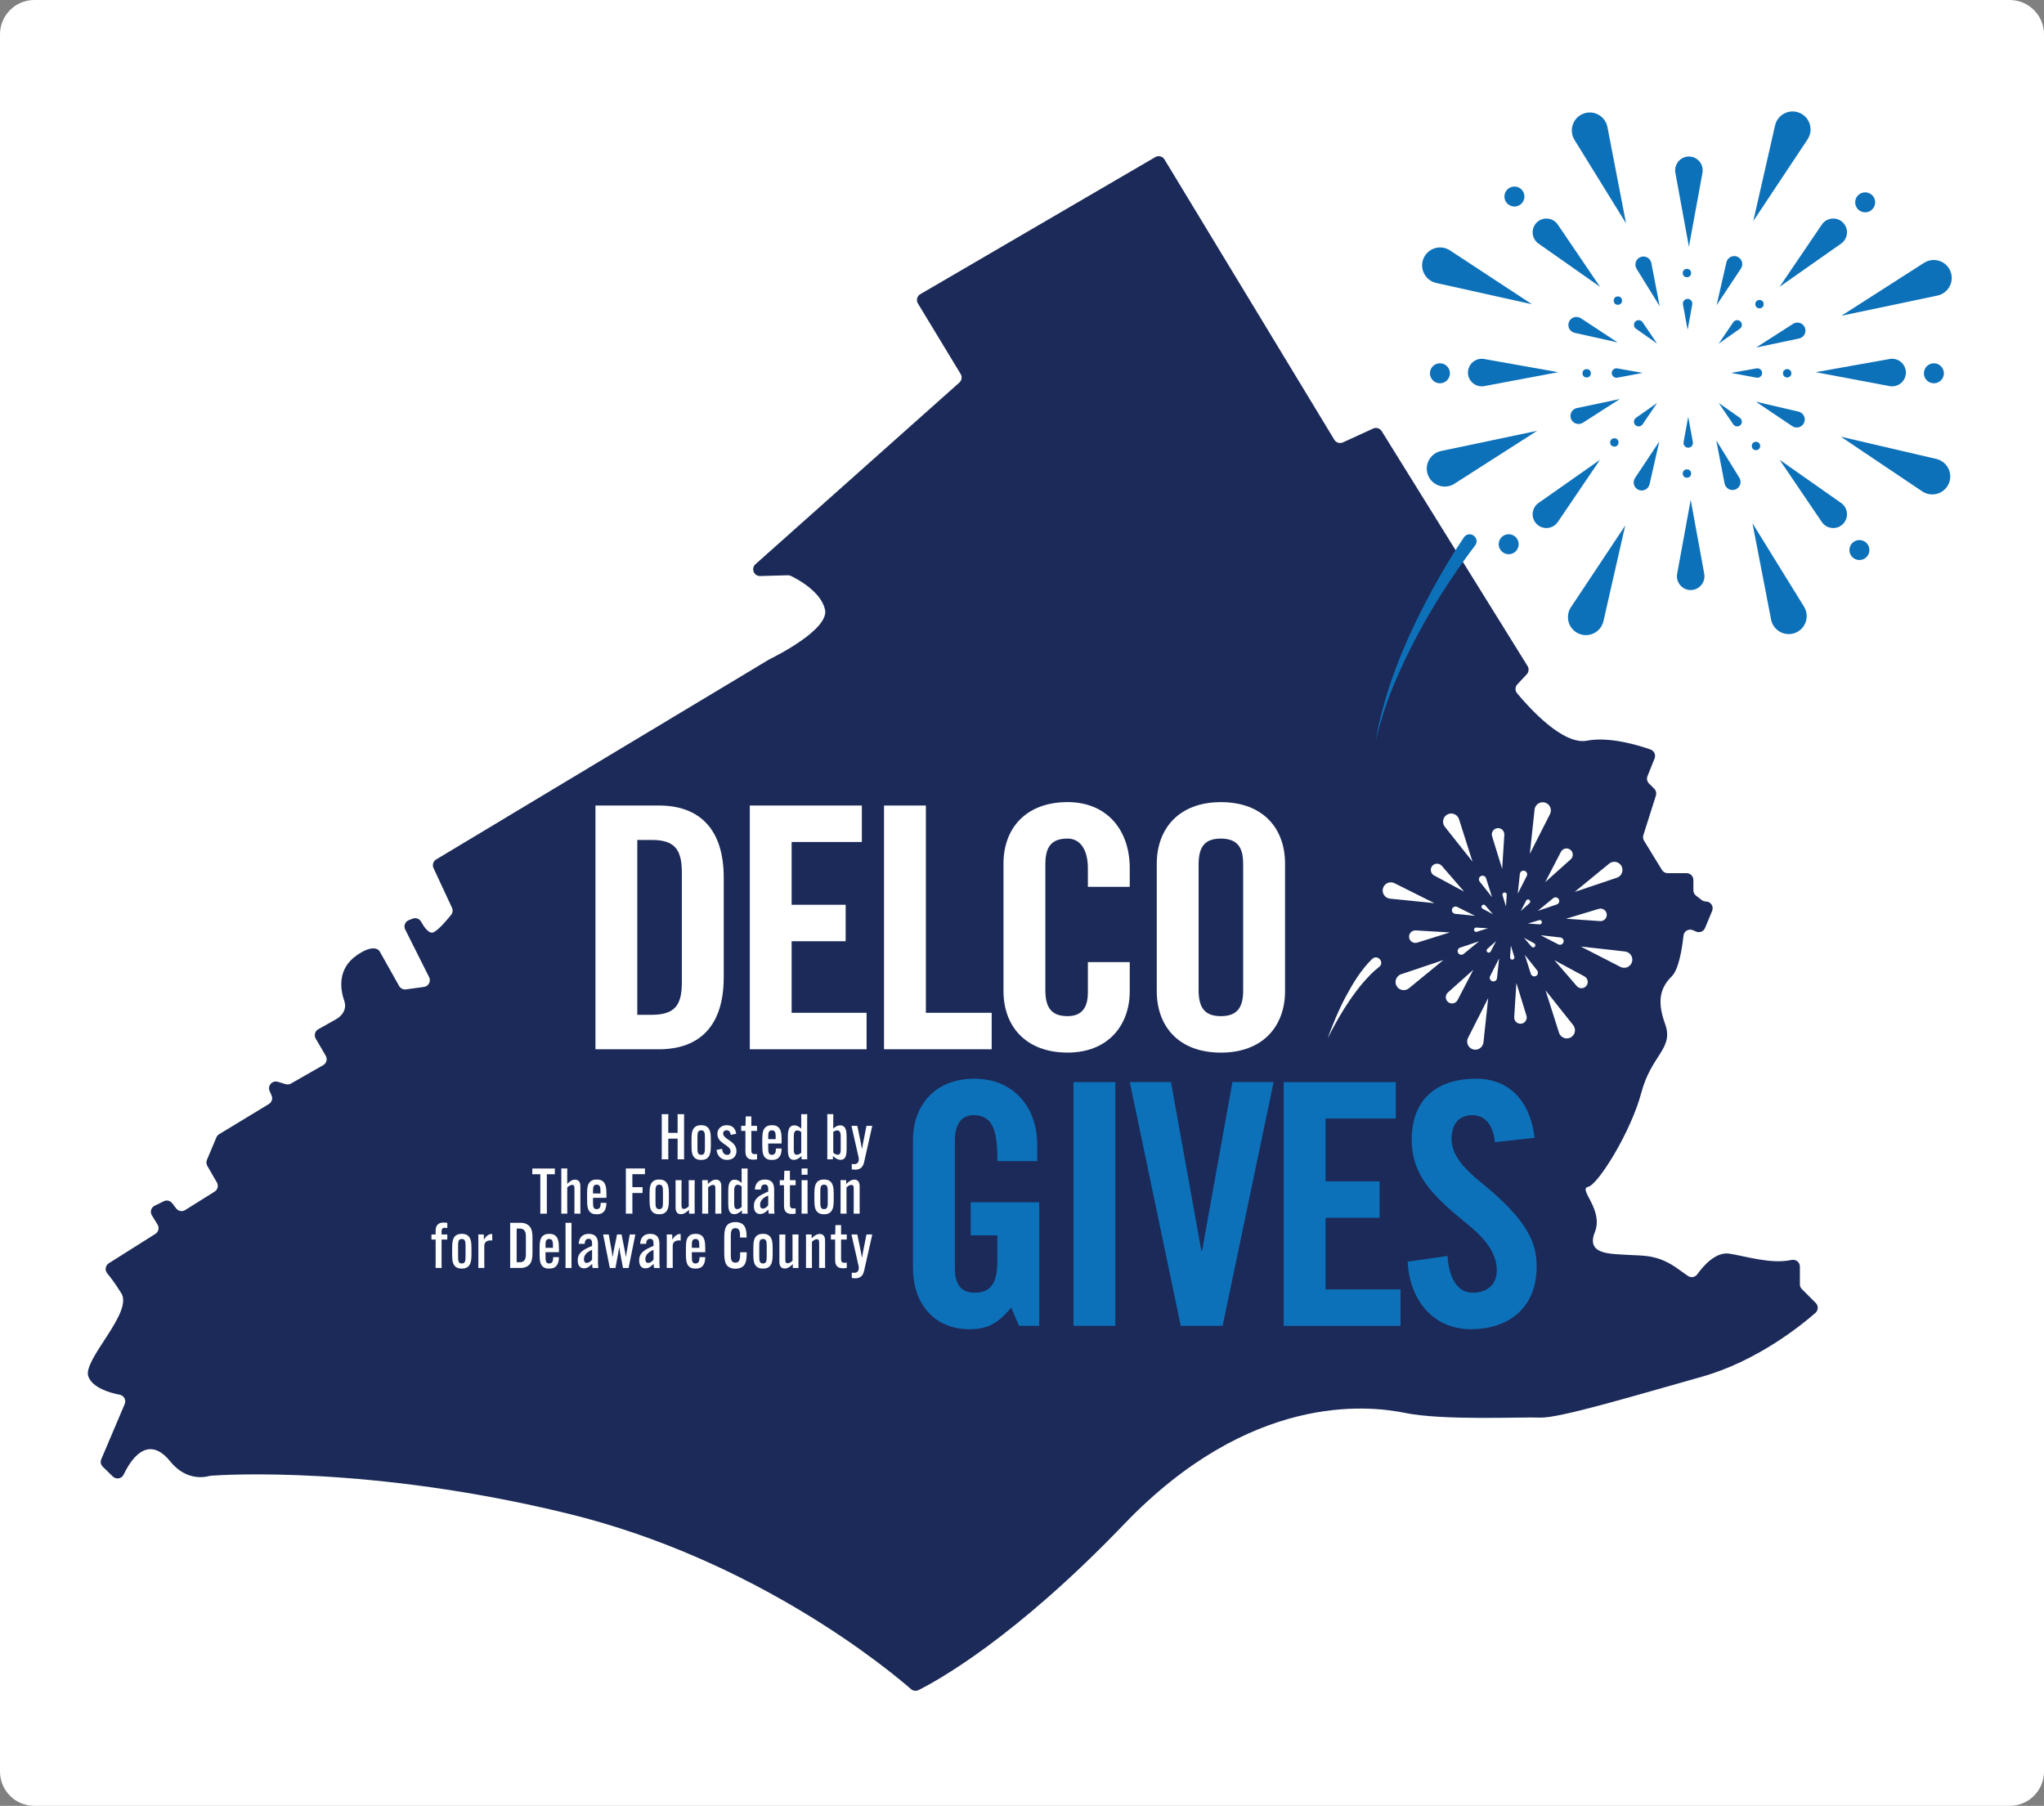 <?xml version="1.0" encoding="UTF-8"?>
<svg id="Layer_1" data-name="Layer 1" xmlns="http://www.w3.org/2000/svg" viewBox="0 0 1024 904.735">
  <rect x="0" y="0" width="1024" height="904.735" fill="#808080" stroke="none"/>
  <defs>
    <style>
      .cls-1 {
        fill: #fff;
      }

      .cls-2 {
        fill: #1b2a58;
      }

      .cls-3 {
        fill: #0d71ba;
      }
    </style>
  </defs>
  <path class="cls-1" d="M17.2,0h989.6c9.499,0,17.2,7.693,17.2,17.182v870.371c0,9.49-7.701,17.182-17.2,17.182H17.2c-9.499,0-17.2-7.693-17.2-17.182V17.182C0,7.693,7.701,0,17.2,0Z"/>
  <g id="Layer_1-2" data-name="Layer 1-2">
    <path class="cls-2" d="M461.08,147.367l117.695-68.654c1.599-.936,3.649-.408,4.61,1.174l85.086,140.429c.893,1.471,2.747,2.041,4.312,1.327l15.122-6.932c1.556-.714,3.394-.162,4.295,1.293l73.085,117.703c.808,1.301.646,2.994-.408,4.108l-4.712,5.027c-1.165,1.242-1.233,3.164-.145,4.474,5.639,6.813,22.836,26.111,35.007,23.772,11.133-2.143,25.507,2.186,31.877,4.431,1.812.638,2.722,2.671,2.007,4.457l-3.555,8.888c-.502,1.259-.213,2.696.748,3.657l2.637,2.637c.893.893,1.216,2.22.833,3.428l-6.285,19.817c-.298.936-.17,1.956.34,2.798l8.973,14.646c.621,1.004,1.71,1.616,2.892,1.616h9.458c1.871,0,3.394,1.522,3.394,3.394v5.163c0,1.046.485,2.033,1.31,2.679l2.875,2.237c.595.459,1.327.714,2.084.714h0c2.416,0,4.057,2.458,3.138,4.695l-3.547,8.565c-.723,1.752-2.756,2.577-4.499,1.812l-1.582-.689c-2.101-.919-4.482.451-4.729,2.73-.672,6.192-2.296,16.806-5.835,20.344-5.103,5.103-7.944,11.346-3.402,23.832,4.542,12.486-6.804,15.318-11.916,34.608-5.103,19.29-21.561,45.954-26.664,47.085-5.103,1.131,7.944,11.346,3.402,22.692s7.944,10.776,15.888,11.346c7.944.57,15.624-.578,26.4,7.502,1.803,1.276,3.223,2.279,4.321,3.053,1.531,1.08,3.623.723,4.72-.799,2.985-4.185,9.237-11.405,16.1-10.334,8.378,1.31,20.88,5.367,31.086,3.155,2.16-.468,4.219,1.089,4.219,3.292v8.905c0,.902.357,1.761.995,2.398l6.957,6.957c1.386,1.386,1.327,3.649-.153,4.942-7.4,6.489-29.445,24.265-56.942,32.014-33.961,9.568-71.554,20.846-80.893,20.464-9.339-.391-48.65,1.556-67.727-2.339-19.069-3.895-77.754-10.011-140.821,55.752-54.884,57.223-93.795,78.529-102.972,83.104-1.233.612-2.696.425-3.734-.476-11.125-9.687-77.491-64.844-171.762-87.901-99.273-24.274-173.191-19.46-179.119-19.018-.238.017-.442.051-.672.119-1.778.527-11.448,2.807-19.57-7.289-8.208-10.206-16.619-7.434-23.381,6.651-.987,2.058-3.734,2.509-5.384.927-2.475-2.365-4.074-3.946-5.086-4.967-1.012-1.021-1.242-2.441-.706-3.708l11.737-27.65c.842-1.99-.357-4.244-2.484-4.652-5.18-1.012-13.574-3.479-15.718-9.083-3.155-8.25,22.573-32.039,16.509-41.752-3.011-4.814-5.418-8.012-7.085-10.019-1.301-1.565-.91-3.929.817-5.018l23.338-14.731c1.573-.995,2.05-3.062,1.08-4.644l-2.849-4.644c-1.046-1.71-.4-3.946,1.403-4.822l4.584-2.237c1.454-.706,3.198-.298,4.185.987l2.016,2.628c1.063,1.386,3.011,1.744,4.491.808l14.757-9.245c1.548-.97,2.05-2.994,1.14-4.567l-4.805-8.327c-.527-.919-.604-2.033-.187-3.011l4.746-11.269c.281-.655.757-1.216,1.369-1.582l24.92-15.122c1.454-.885,2.033-2.705,1.352-4.261l-.987-2.262c-1.157-2.645,1.301-5.426,4.065-4.618l4.006,1.182c.885.264,1.837.153,2.645-.306l16.16-9.237c1.641-.936,2.194-3.028,1.25-4.652l-5.035-8.633c-.953-1.633-.383-3.742,1.267-4.669l8.65-4.865s6.558-3.155,4.372-9.466-3.155-16.024,6.064-22.573c9.22-6.557,11.652-2.186,11.652-2.186l9.789,17.41c.68,1.216,2.033,1.888,3.419,1.701l9.033-1.233c2.305-.315,3.615-2.807,2.577-4.882l-11.984-23.883c-.893-1.778-.068-3.938,1.778-4.678l1.931-.765c1.59-.629,3.385.017,4.219,1.505,1.497,2.679,3.997,6.302,6.192,5.358,2.475-1.063,6.745-6.107,8.888-8.777.808-1.004.97-2.381.425-3.547l-9.245-19.86c-.731-1.573-.162-3.445,1.327-4.338l166.761-100.166c.085-.051.162-.094.247-.136,2.05-.995,30.066-14.842,27.795-24.912-2.05-9.058-13.983-15.335-17.112-16.84-.485-.23-1.012-.34-1.548-.323l-13.829.391c-3.164.085-4.72-3.819-2.356-5.928l102.147-91.006c1.225-1.089,1.488-2.892.646-4.295l-21.399-35.322c-.987-1.624-.442-3.734,1.191-4.686l.018.003Z"/>
    <path class="cls-3" d="M738.961,273.321c-16.636,21.977-30.95,45.971-41.412,71.529-3.436,8.582-6.243,17.41-8.437,26.434,4.831-27.582,16.202-53.617,29.641-78.052,4.584-8.225,9.33-16.194,14.638-24.036,2.806-3.836,8.437.289,5.57,4.125h0Z"/>
    <path class="cls-1" d="M690.754,484.573c-2.773,2.058-5.324,4.839-7.621,7.434-4.831,5.622-8.973,11.882-12.715,18.312-1.659,2.849-3.802,6.966-5.307,9.943,2.552-7.042,5.486-14.195,9.007-20.804,3.657-6.804,7.757-13.651,13.37-19.086,2.909-2.458,6.379,1.965,3.274,4.202h-.008Z"/>
    <path class="cls-1" d="M330.1,403.561c20.804,0,32.473,12.35,32.473,36.028v50.062c0,23.849-11.669,36.028-32.473,36.028h-31.792v-122.11h31.792v-.008ZM319.272,508.421h7.102c12.009,0,15.224-5.069,15.224-16.406v-54.799c0-12.009-3.887-16.407-15.224-16.407h-7.102v87.612Z"/>
    <path class="cls-1" d="M431.771,403.561v18.269h-35.177v31.461h27.064v18.269h-27.064v35.858h37.55v18.269h-58.516v-122.109h56.151l-.008-.017Z"/>
    <path class="cls-1" d="M463.844,403.561v103.848h32.975v18.269h-53.949v-122.109h20.974v-.008Z"/>
    <path class="cls-1" d="M565.983,435.013v9.305h-20.974v-9.305c0-9.135-3.725-14.884-10.147-14.884-7.944,0-11.159,3.887-11.159,12.851v63.083c0,8.964,3.215,13.021,11.159,13.021s10.147-5.409,10.147-11.839v-15.224h20.974v14.544c0,17.249-10.989,30.78-31.121,30.78-21.135,0-32.133-13.362-32.133-30.78v-63.934c0-17.759,11.329-30.78,32.133-30.78,19.451,0,31.121,13.702,31.121,33.153v.009Z"/>
    <path class="cls-1" d="M643.78,432.649v63.934c0,17.249-10.827,30.78-32.133,30.78s-32.133-13.362-32.133-30.78v-63.763c0-17.759,11.159-30.95,32.133-30.95,20.974-.002,32.133,13.02,32.133,30.779ZM600.48,496.072c0,8.964,3.215,13.021,11.159,13.021,8.794,0,11.167-5.069,11.167-13.021v-62.913c0-7.102-1.693-13.021-11.167-13.021-7.442,0-11.159,3.385-11.159,12.851v63.083Z"/>
    <path class="cls-3" d="M519.629,573.418v8.293h-19.962v-.68c0-15.224-2.535-22.326-12.009-22.326-6.592,0-9.305,5.409-9.305,12.851v63.763c0,6.762,2.203,12.341,9.815,12.341,8.794,0,11.499-5.579,11.499-16.236v-12.511h-13.362v-16.577h34.335v61.901h-10.147l-3.887-9.135c-7.102,8.463-12.35,10.827-20.974,10.827-17.929,0-28.246-13.192-28.246-30.61v-64.104c0-17.249,10.827-30.78,30.78-30.78,19.956,0,31.463,14.714,31.463,32.983h0Z"/>
    <path class="cls-3" d="M558.77,542.128v122.109h-20.974v-122.109h20.974Z"/>
    <path class="cls-3" d="M586.633,542.128l15.224,84.567h.34l15.224-84.567h20.634l-25.541,122.109h-20.974l-25.54-122.109h20.633Z"/>
    <path class="cls-3" d="M699.259,542.128v18.269h-35.177v31.461h27.064v18.269h-27.064v35.858h37.55v18.269h-58.516v-122.109h56.151l-.008-.017Z"/>
    <path class="cls-3" d="M768.806,570.042l-19.953,2.194c-.68-8.964-5.239-13.532-11.159-13.532-6.77,0-10.487,4.397-10.487,11.839s4.899,13.863,14.884,21.986c24.52,19.783,27.735,31.291,27.735,42.109,0,19.621-12.851,31.291-33.145,31.291-17.589,0-30.44-13.362-31.461-33.825l19.953-2.875c.851,12.511,5.75,18.431,12.681,18.431s12.009-3.887,12.009-11.159c0-8.293-5.239-15.556-14.884-23.338-18.601-15.054-27.735-25.201-27.735-42.279,0-19.451,11.839-30.44,32.303-30.44,16.408,0,27.065,10.997,29.259,29.598h0Z"/>
    <path class="cls-3" d="M846.11,123.621l-6.787-37.049c-.408-2.228.306-4.525,1.905-6.124h0c2.696-2.696,7.068-2.696,9.764,0h0c1.607,1.607,2.313,3.895,1.905,6.124l-6.787,37.049Z"/>
    <path class="cls-3" d="M891.545,143.685l21.144-31.172c1.276-1.88,3.385-3.011,5.656-3.028h0c3.81-.034,6.923,3.036,6.957,6.847h0c.017,2.271-1.08,4.397-2.934,5.707l-30.823,21.646h0Z"/>
    <path class="cls-3" d="M801.568,143.685l-21.144-31.172c-1.276-1.88-3.385-3.011-5.656-3.028h0c-3.81-.034-6.923,3.036-6.957,6.847h0c-.017,2.271,1.08,4.397,2.934,5.707l30.823,21.646Z"/>
    <path class="cls-3" d="M780.611,186.457l-37.083-6.6c-2.237-.4-4.516.332-6.115,1.939h0c-2.679,2.713-2.662,7.076.051,9.764h0c1.616,1.599,3.904,2.296,6.132,1.88l37.015-6.974v-.009Z"/>
    <path class="cls-3" d="M909.618,186.457l37.083-6.6c2.237-.4,4.516.332,6.115,1.939h0c2.679,2.713,2.662,7.076-.051,9.764h0c-1.616,1.599-3.904,2.296-6.132,1.88l-37.015-6.974v-.009Z"/>
    <path class="cls-3" d="M847.003,250.416l6.787,37.049c.408,2.228-.306,4.525-1.905,6.124h0c-2.696,2.696-7.068,2.696-9.764,0h0c-1.607-1.608-2.313-3.895-1.905-6.124l6.787-37.049h0Z"/>
    <path class="cls-3" d="M801.568,230.353l-21.144,31.172c-1.276,1.88-3.385,3.011-5.656,3.028h0c-3.81.034-6.923-3.036-6.957-6.847h0c-.017-2.271,1.08-4.397,2.934-5.707l30.823-21.646Z"/>
    <path class="cls-3" d="M891.545,230.353l21.144,31.172c1.276,1.88,3.385,3.011,5.656,3.028h0c3.81.034,6.923-3.036,6.957-6.847h0c.017-2.271-1.08-4.397-2.934-5.707l-30.823-21.646h0Z"/>
    <path class="cls-3" d="M845.455,165.254l-2.33-12.724c-.145-.765.102-1.556.655-2.101h0c.927-.927,2.424-.927,3.351,0h0c.553.553.799,1.335.655,2.101l-2.331,12.724h0Z"/>
    <path class="cls-3" d="M861.054,172.134l7.263-10.7c.434-.646,1.165-1.029,1.939-1.038h0c1.31-.009,2.381,1.038,2.39,2.347h0c0,.782-.374,1.514-1.004,1.956l-10.58,7.434h-.008Z"/>
    <path class="cls-3" d="M830.163,172.134l-7.263-10.7c-.434-.646-1.165-1.029-1.939-1.038h0c-1.31-.009-2.381,1.038-2.39,2.347h0c0,.782.374,1.514,1.004,1.956l10.581,7.434h.007Z"/>
    <path class="cls-3" d="M822.967,186.823l-12.732-2.262c-.766-.136-1.548.111-2.101.663h0c-.919.927-.91,2.432.017,3.351h0c.553.544,1.344.791,2.109.646l12.707-2.398h0Z"/>
    <path class="cls-3" d="M867.262,186.823l12.732-2.262c.766-.136,1.548.111,2.101.663h0c.919.927.91,2.432-.017,3.351h0c-.553.544-1.344.791-2.109.646l-12.707-2.398h0Z"/>
    <path class="cls-3" d="M845.761,208.783l2.33,12.724c.145.765-.102,1.556-.655,2.101h0c-.927.927-2.424.927-3.351,0h0c-.553-.553-.799-1.335-.655-2.101l2.331-12.724h0Z"/>
    <path class="cls-3" d="M830.163,201.894l-7.263,10.7c-.434.646-1.165,1.029-1.939,1.038h0c-1.31.008-2.381-1.038-2.39-2.347h0c0-.782.374-1.514,1.004-1.956l10.581-7.434h.007Z"/>
    <path class="cls-3" d="M861.054,201.894l7.263,10.7c.434.646,1.165,1.029,1.939,1.038h0c1.31.008,2.381-1.038,2.39-2.347h0c0-.782-.374-1.514-1.004-1.956l-10.58-7.434h-.008Z"/>
    <path class="cls-3" d="M859.999,152.879l4.882-21.45c.298-1.293,1.208-2.356,2.432-2.849h0c2.067-.825,4.414.179,5.239,2.245h0c.493,1.233.349,2.628-.383,3.725l-12.179,18.329h.009Z"/>
    <path class="cls-3" d="M879.765,174.108l18.524-11.865c1.114-.714,2.509-.834,3.734-.323h0c2.05.859,3.019,3.223,2.16,5.282h0c-.51,1.225-1.59,2.118-2.892,2.39l-21.535,4.525.009-.009Z"/>
    <path class="cls-3" d="M831.464,153.389l-4.176-21.603c-.255-1.301-1.123-2.398-2.339-2.926h0c-2.041-.893-4.414.034-5.316,2.075h0c-.536,1.216-.434,2.611.264,3.742l11.567,18.72v-.008Z"/>
    <path class="cls-3" d="M810.363,171.531l-18.388-12.086c-1.106-.731-2.501-.868-3.734-.366h0c-2.067.834-3.062,3.189-2.22,5.256h0c.502,1.225,1.565,2.135,2.858,2.424l21.476,4.78.008-.008Z"/>
    <path class="cls-3" d="M879.62,201.239l21.425,4.993c1.293.298,2.347,1.216,2.832,2.45h0c.817,2.075-.204,4.414-2.271,5.231h0c-1.233.485-2.628.332-3.725-.408l-18.261-12.273v.007Z"/>
    <path class="cls-3" d="M831.277,221.158l-4.882,21.45c-.298,1.293-1.208,2.356-2.432,2.849h0c-2.067.825-4.414-.179-5.239-2.245h0c-.493-1.233-.349-2.628.383-3.725l12.179-18.329h-.009Z"/>
    <path class="cls-3" d="M811.502,199.921l-18.524,11.865c-1.114.714-2.509.834-3.734.323h0c-2.05-.859-3.019-3.223-2.16-5.282h0c.51-1.225,1.59-2.118,2.892-2.39l21.535-4.525-.009.009Z"/>
    <path class="cls-3" d="M859.812,220.64l4.176,21.603c.255,1.301,1.123,2.398,2.339,2.926h0c2.041.893,4.414-.034,5.316-2.075h0c.536-1.216.434-2.611-.264-3.742l-11.567-18.72v.008Z"/>
    <path class="cls-3" d="M878.353,110.761l10.912-47.918c.655-2.883,2.688-5.265,5.443-6.362h0c4.618-1.846,9.858.4,11.703,5.018h0c1.097,2.747.774,5.86-.859,8.327l-27.199,40.935h0Z"/>
    <path class="cls-3" d="M922.521,158.186l41.386-26.502c2.492-1.599,5.613-1.863,8.344-.723h0c4.584,1.922,6.745,7.204,4.822,11.788h0c-1.148,2.73-3.555,4.72-6.455,5.333l-48.097,10.104h0Z"/>
    <path class="cls-3" d="M814.615,111.909l-9.322-48.258c-.561-2.909-2.518-5.35-5.222-6.541h0c-4.559-1.999-9.866.077-11.865,4.635h0c-1.191,2.713-.97,5.835.587,8.352l25.83,41.812h-.008Z"/>
    <path class="cls-3" d="M767.479,152.428l-41.072-26.987c-2.475-1.624-5.588-1.931-8.335-.816h0c-4.61,1.871-6.83,7.119-4.958,11.729h0c1.114,2.747,3.504,4.763,6.387,5.409.001,0,47.978,10.665,47.978,10.665Z"/>
    <path class="cls-3" d="M922.198,218.777l47.867,11.159c2.883.672,5.248,2.722,6.336,5.469h0c1.82,4.627-.451,9.858-5.078,11.678h0c-2.756,1.089-5.869.748-8.327-.902l-40.798-27.404h0Z"/>
    <path class="cls-3" d="M814.207,263.276l-10.912,47.918c-.655,2.883-2.688,5.265-5.443,6.362h0c-4.618,1.846-9.858-.4-11.703-5.018h0c-1.097-2.747-.774-5.86.859-8.327l27.199-40.935h0Z"/>
    <path class="cls-3" d="M770.039,215.851l-41.386,26.502c-2.492,1.599-5.613,1.863-8.344.723h0c-4.584-1.922-6.745-7.204-4.822-11.788h0c1.148-2.73,3.555-4.72,6.455-5.333l48.097-10.104h0Z"/>
    <path class="cls-3" d="M877.945,262.128l9.322,48.258c.561,2.909,2.518,5.35,5.222,6.54h0c4.559,1.999,9.866-.077,11.865-4.635h0c1.191-2.713.97-5.835-.587-8.352l-25.83-41.812h.008Z"/>
    <circle class="cls-3" cx="845.115" cy="136.795" r="2.092"/>
    <circle class="cls-3" cx="845.115" cy="237.242" r="2.092"/>
    <circle class="cls-3" cx="881.475" cy="152.377" r="2.092"/>
    <circle class="cls-3" cx="808.755" cy="221.66" r="2.092"/>
    <circle class="cls-3" cx="895.338" cy="187.019" r="2.092"/>
    <circle class="cls-3" cx="794.892" cy="187.019" r="2.092"/>
    <circle class="cls-3" cx="879.706" cy="223.429" r="2.092"/>
    <circle class="cls-3" cx="810.524" cy="150.608" r="2.092"/>
    <circle class="cls-3" cx="968.84" cy="187.019" r="5.01"/>
    <circle class="cls-3" cx="721.381" cy="187.019" r="5.01"/>
    <circle class="cls-3" cx="934.411" cy="101.371" r="5.01"/>
    <circle class="cls-3" cx="755.819" cy="272.657" r="5.01"/>
    <circle class="cls-3" cx="758.694" cy="98.462" r="5.01"/>
    <circle class="cls-3" cx="931.528" cy="275.566" r="5.01"/>
    <path class="cls-1" d="M752.544,435.311l-5.035-16.356c-.306-.987-.102-2.058.536-2.866h0c1.072-1.361,3.045-1.59,4.406-.519h0c.808.638,1.25,1.633,1.191,2.662l-1.098,17.079h0Z"/>
    <path class="cls-1" d="M774.114,441.945l7.884-15.19c.476-.919,1.369-1.539,2.39-1.667h0c1.718-.213,3.292,1.004,3.504,2.722h0c.128,1.021-.255,2.041-1.021,2.73l-12.757,11.405Z"/>
    <path class="cls-1" d="M733.51,446.725l-11.201-12.945c-.672-.782-1.693-1.182-2.713-1.063h0c-1.718.187-2.968,1.735-2.773,3.462h0c.111,1.021.723,1.931,1.624,2.415l15.063,8.131Z"/>
    <path class="cls-1" d="M726.323,467.146l-17.087-1.012c-1.029-.06-2.024.391-2.654,1.199h0c-1.063,1.369-.825,3.334.544,4.406h0c.817.638,1.888.834,2.866.519l16.331-5.112h0Z"/>
    <path class="cls-1" d="M784.541,460.291l16.381-4.95c.987-.298,2.058-.094,2.866.553h0c1.352,1.08,1.573,3.053.493,4.406h0c-.646.808-1.641,1.242-2.671,1.174l-17.069-1.183h0Z"/>
    <path class="cls-1" d="M759.68,492.483l5.035,16.355c.306.987.102,2.058-.536,2.866h0c-1.072,1.361-3.045,1.59-4.406.519h0c-.808-.638-1.25-1.633-1.191-2.662l1.098-17.078h0Z"/>
    <path class="cls-1" d="M738.111,485.84l-7.884,15.19c-.476.919-1.369,1.539-2.39,1.667h0c-1.718.213-3.292-1.004-3.504-2.722h0c-.128-1.021.255-2.041,1.021-2.73l12.757-11.405Z"/>
    <path class="cls-1" d="M778.715,481.06l11.201,12.945c.672.782,1.693,1.182,2.713,1.063h0c1.718-.187,2.968-1.735,2.773-3.462h0c-.111-1.021-.723-1.931-1.624-2.415l-15.063-8.131Z"/>
    <path class="cls-1" d="M754.458,454.133l-1.727-5.613c-.102-.34-.034-.706.187-.987h0c.366-.468,1.046-.544,1.514-.179h0c.281.221.434.561.408.91l-.374,5.869h-.008Z"/>
    <path class="cls-1" d="M761.866,456.412l2.705-5.214c.162-.315.468-.527.825-.57h0c.587-.077,1.131.34,1.199.936h0c.042.349-.085.697-.349.936l-4.38,3.912h0Z"/>
    <path class="cls-1" d="M747.926,458.054l-3.844-4.448c-.23-.264-.578-.408-.936-.366h0c-.595.068-1.021.595-.953,1.191h0c.042.349.247.663.561.833l5.172,2.79Z"/>
    <path class="cls-1" d="M745.451,465.062l-5.869-.349c-.357-.017-.697.136-.91.408h0c-.366.468-.281,1.148.187,1.514h0c.281.221.646.281.987.179l5.605-1.761v.009Z"/>
    <path class="cls-1" d="M765.447,462.706l5.622-1.701c.34-.102.706-.034.987.187h0c.468.374.544,1.046.17,1.514h0c-.221.281-.561.425-.919.4l-5.86-.408v.008Z"/>
    <path class="cls-1" d="M756.907,473.763l1.727,5.613c.102.34.034.706-.187.987h0c-.366.468-1.046.544-1.514.179h0c-.281-.221-.434-.561-.408-.91l.374-5.869h.008Z"/>
    <path class="cls-1" d="M749.499,471.483l-2.705,5.214c-.162.315-.468.527-.825.57h0c-.587.077-1.131-.34-1.199-.936h0c-.043-.349.085-.697.349-.936l4.38-3.912h0Z"/>
    <path class="cls-1" d="M763.448,469.842l3.844,4.448c.23.264.578.408.936.366h0c.595-.068,1.021-.595.953-1.191h0c-.042-.349-.247-.663-.561-.834l-5.172-2.789Z"/>
    <path class="cls-1" d="M760.361,447.771l1.063-9.943c.068-.595.417-1.131.944-1.412h0c.893-.485,1.999-.153,2.484.74h0c.289.527.298,1.165.026,1.701l-4.525,8.913h.008Z"/>
    <path class="cls-1" d="M770.414,456.31l7.731-6.336c.468-.383,1.089-.51,1.667-.34h0c.97.281,1.531,1.293,1.259,2.271h0c-.17.578-.604,1.038-1.174,1.233l-9.475,3.189-.008-.017Z"/>
    <path class="cls-1" d="M747.509,449.523l-3.028-9.526c-.179-.57-.638-1.021-1.208-1.199h0c-.97-.298-1.99.247-2.288,1.216h0c-.179.578-.06,1.199.315,1.676l6.217,7.833h-.008Z"/>
    <path class="cls-1" d="M738.953,458.828l-8.939-4.474c-.536-.272-1.174-.255-1.701.034h0c-.885.485-1.208,1.599-.723,2.492h0c.289.527.825.876,1.42.944l9.943,1.012v-.008h0Z"/>
    <path class="cls-1" d="M771.792,468.558l9.934,1.114c.595.068,1.123.425,1.412.953h0c.476.893.145,1.999-.748,2.484h0c-.527.281-1.165.289-1.701.017l-8.897-4.568h0Z"/>
    <path class="cls-1" d="M751.03,480.116l-1.063,9.943c-.068.595-.417,1.131-.944,1.412h0c-.893.485-1.999.153-2.483-.74h0c-.289-.527-.298-1.165-.026-1.701l4.525-8.913h-.009Z"/>
    <path class="cls-1" d="M740.977,471.585l-7.731,6.336c-.468.383-1.089.51-1.667.34h0c-.97-.281-1.531-1.293-1.259-2.271h0c.17-.578.604-1.038,1.174-1.233l9.475-3.189.008.017Z"/>
    <path class="cls-1" d="M763.882,478.364l3.028,9.526c.179.57.638,1.021,1.208,1.199h0c.97.298,1.99-.247,2.288-1.216h0c.179-.578.06-1.199-.315-1.676l-6.217-7.833h.008Z"/>
    <path class="cls-1" d="M766.408,427.792l2.381-22.207c.145-1.335.936-2.518,2.118-3.164h0c1.99-1.08,4.474-.34,5.554,1.641h0c.638,1.182.663,2.603.051,3.802l-10.096,19.919-.008.009Z"/>
    <path class="cls-1" d="M788.861,446.844l17.274-14.161c1.038-.851,2.432-1.14,3.725-.765h0c2.169.621,3.428,2.892,2.807,5.061h0c-.374,1.293-1.352,2.322-2.628,2.747l-21.169,7.119h-.009Z"/>
    <path class="cls-1" d="M737.703,431.696l-6.77-21.28c-.408-1.284-1.42-2.279-2.705-2.671h0c-2.16-.663-4.448.561-5.112,2.722h0c-.391,1.284-.128,2.688.706,3.734l13.881,17.495h0Z"/>
    <path class="cls-1" d="M718.583,452.483l-19.97-9.994c-1.199-.604-2.628-.578-3.802.077h0c-1.982,1.089-2.705,3.581-1.616,5.562h0c.646,1.182,1.837,1.965,3.172,2.101l22.216,2.262v-.008Z"/>
    <path class="cls-1" d="M791.932,474.214l22.199,2.492c1.335.153,2.518.944,3.147,2.135h0c1.072,1.99.323,4.474-1.676,5.545h0c-1.182.638-2.611.646-3.802.034l-19.868-10.198v-.008Z"/>
    <path class="cls-1" d="M745.562,500.027l-2.381,22.207c-.145,1.335-.936,2.518-2.118,3.164h0c-1.99,1.08-4.474.34-5.554-1.641h0c-.638-1.182-.663-2.603-.051-3.802l10.096-19.919.008-.009Z"/>
    <path class="cls-1" d="M723.108,480.975l-17.274,14.161c-1.038.851-2.432,1.14-3.725.766h0c-2.169-.621-3.428-2.892-2.807-5.061h0c.374-1.293,1.352-2.322,2.628-2.747l21.169-7.119h.009Z"/>
    <path class="cls-1" d="M774.267,496.123l6.77,21.28c.408,1.284,1.42,2.279,2.705,2.671h0c2.16.663,4.448-.561,5.112-2.722h0c.391-1.284.128-2.688-.706-3.734l-13.881-17.495Z"/>
    <path class="cls-1" d="M342.738,558.194l-.034,2.313v18.005l.034,2.313h-3.292l.034-2.313v-8.037h-4.686v8.037l.034,2.313h-3.326l.034-2.313v-18.005l-.034-2.313h3.326l-.034,2.313v7.059h4.686v-7.059l-.034-2.313h3.292Z"/>
    <path class="cls-1" d="M348.02,580.086c-1.301-1.174-1.582-3.104-1.582-6.013v-3.292c0-2.875.281-4.805,1.582-6.013.757-.697,1.769-1.046,3.257-1.046s2.501.349,3.223,1.046c1.301,1.199,1.616,3.13,1.616,6.013v3.292c0,2.909-.349,4.805-1.616,6.013-.731.697-1.744,1.046-3.223,1.046s-2.5-.348-3.257-1.046ZM353.14,574.617v-4.363c0-2.373,0-3.955-1.871-3.955s-1.863,1.582-1.863,3.955v4.363c0,2.373,0,3.955,1.863,3.955s1.871-1.582,1.871-3.955Z"/>
    <path class="cls-1" d="M361.73,575.562c.255,2.118,1.267,3.036,2.535,3.036,1.14,0,1.744-.731,1.744-1.744,0-1.199-.851-2.092-2.245-3.036l-1.744-1.233c-1.744-1.174-2.628-2.722-2.628-4.618,0-2.211,1.744-4.244,4.686-4.244s4.338,1.641,4.746,4.27l-2.722.57c-.187-1.267-.791-2.313-2.058-2.313-.978,0-1.769.604-1.769,1.642,0,.978.604,1.675,1.897,2.594l1.744,1.233c1.769,1.174,3.036,2.849,3.036,4.933,0,2.654-1.71,4.465-4.78,4.465-2.466,0-4.746-1.522-5.222-5.001l2.781-.57v.016Z"/>
    <path class="cls-1" d="M371.316,564.045h2.152l.128-4.712h2.815v4.712h2.849v2.534h-2.849v9.807c0,1.327.57,1.837,1.548,1.837.502,0,.953-.034,1.301-.06v2.654c-.442.06-1.174.162-1.897.162-2.628,0-3.921-1.233-3.921-4.082v-10.317h-2.118v-2.534h-.008Z"/>
    <path class="cls-1" d="M384.865,572.908v1.71c0,2.339,0,3.955,1.803,3.955,2.024,0,2.024-1.99,2.024-3.104v-.06h2.875v.06c0,2.092-.502,3.674-1.616,4.652-.629.57-1.488,1.012-3.257,1.012-1.616,0-2.535-.383-3.223-1.012-1.301-1.174-1.582-3.164-1.582-6.047v-3.292c0-2.849.281-4.839,1.582-6.013.697-.663,1.71-1.046,3.292-1.046s2.466.383,3.164,1.012c1.301,1.174,1.641,3.198,1.641,6.047v2.118h-6.711l.008.008ZM384.865,570.722h3.734v-.663c0-2.092,0-3.768-1.897-3.768s-1.837,1.616-1.837,3.768v.663Z"/>
    <path class="cls-1" d="M404.41,558.194l-.034,2.313v18.005l.034,2.313h-2.849v-1.548h-.128c-1.301,1.174-2.339,1.803-3.7,1.803-3.036,0-3.036-3.258-3.036-6.073v-4.805c0-2.781,0-6.387,3.257-6.387,1.233,0,2.211.536,3.445,1.616v-4.908l-.034-2.313h3.036l.009-.016ZM397.673,569.65v5.92c0,1.361,0,2.977,1.522,2.977.791,0,1.548-.442,2.211-1.072v-10.317c-.697-.536-1.361-.825-1.99-.825-1.744,0-1.744,2.118-1.744,3.326v-.009Z"/>
    <path class="cls-1" d="M417.474,558.194l-.034,2.313v4.908c1.233-1.072,2.211-1.616,3.445-1.616,3.257,0,3.257,3.606,3.257,6.387v4.805c0,2.815,0,6.073-3.036,6.073-1.361,0-2.407-.629-3.7-1.803h-.128v1.548h-2.849l.034-2.313v-18.006l-.034-2.313h3.036l.009.017ZM417.448,567.15v10.317c.663.629,1.42,1.072,2.211,1.072,1.522,0,1.522-1.616,1.522-2.977v-5.92c0-1.199,0-3.326-1.744-3.326-.629,0-1.301.281-1.99.825v.009Z"/>
    <path class="cls-1" d="M426.557,564.045h2.943l1.871,9.109c.128.731.315,1.71.408,2.339h.094c.094-.629.281-1.641.408-2.313l1.803-9.143h2.909l-4.142,18.414c-.536,2.186-1.863,3.547-4.27,3.547-.663,0-1.395-.094-1.863-.162v-2.654c.383.034.791.06,1.267.06,1.863,0,2.501-1.454,2.186-3.258l-3.606-15.947-.008.008Z"/>
    <path class="cls-1" d="M273.948,588.294v17.436l.034,2.313h-3.326l.034-2.313v-17.436h-4.014v-2.875h11.295v2.875h-4.023Z"/>
    <path class="cls-1" d="M281.169,585.411h3.036l-.034,2.313v5.375h.034c1.361-1.395,2.466-2.092,3.861-2.092,2.688,0,2.688,2.535,2.688,3.479v11.235l.034,2.313h-3.036l.034-2.313v-9.994c0-1.199,0-2.092-1.14-2.092-.953,0-1.744.604-2.466,1.267v10.819l.034,2.313h-3.036l.034-2.313v-18.005l-.034-2.313-.009.008Z"/>
    <path class="cls-1" d="M297.091,600.125v1.71c0,2.339,0,3.955,1.803,3.955,2.024,0,2.024-1.99,2.024-3.104v-.06h2.883v.06c0,2.092-.51,3.674-1.616,4.652-.629.57-1.488,1.012-3.257,1.012-1.616,0-2.535-.383-3.223-1.012-1.301-1.174-1.582-3.164-1.582-6.047v-3.292c0-2.849.281-4.839,1.582-6.013.697-.663,1.71-1.046,3.292-1.046s2.466.383,3.164,1.012c1.301,1.174,1.642,3.198,1.642,6.047v2.118h-6.711v.008h-.001ZM297.091,597.939h3.734v-.663c0-2.092,0-3.768-1.897-3.768s-1.837,1.616-1.837,3.768v.663Z"/>
    <path class="cls-1" d="M316.806,597.684v8.037l.034,2.313h-3.326l.034-2.313v-18.005l-.034-2.313h9.585v2.875h-6.294v6.489h5.095v2.909h-5.095v.008h.001Z"/>
    <path class="cls-1" d="M326.995,607.303c-1.301-1.174-1.582-3.104-1.582-6.013v-3.292c0-2.875.281-4.805,1.582-6.013.757-.697,1.769-1.046,3.257-1.046s2.501.349,3.223,1.046c1.301,1.199,1.616,3.13,1.616,6.013v3.292c0,2.909-.349,4.805-1.616,6.013-.731.697-1.744,1.046-3.223,1.046s-2.5-.349-3.257-1.046ZM332.124,601.834v-4.363c0-2.373,0-3.955-1.871-3.955s-1.863,1.582-1.863,3.955v4.363c0,2.373,0,3.955,1.863,3.955s1.871-1.582,1.871-3.955Z"/>
    <path class="cls-1" d="M341.429,603.569c0,1.174,0,2.092,1.174,2.092.919,0,1.71-.604,2.432-1.267v-10.819l-.034-2.313h3.036l-.034,2.313v12.154l.034,2.313h-2.849v-1.897h-.034c-1.301,1.267-2.535,2.152-4.048,2.152-2.654,0-2.654-2.654-2.654-3.479v-11.235l-.034-2.313h3.036l-.034,2.313v10.002l.009-.016Z"/>
    <path class="cls-1" d="M358.379,595.727c0-1.174,0-2.092-1.174-2.092-.919,0-1.71.604-2.432,1.267v10.819l.034,2.313h-3.036l.034-2.313v-12.154l-.034-2.313h2.849v1.897h.034c1.301-1.267,2.535-2.152,4.048-2.152,2.654,0,2.654,2.654,2.654,3.479v11.235l.034,2.313h-3.036l.034-2.313v-9.994l-.009.008Z"/>
    <path class="cls-1" d="M374.548,585.411l-.034,2.313v18.005l.034,2.313h-2.849v-1.548h-.128c-1.301,1.174-2.339,1.803-3.7,1.803-3.036,0-3.036-3.258-3.036-6.073v-4.805c0-2.781,0-6.387,3.257-6.387,1.233,0,2.211.536,3.445,1.616v-4.908l-.034-2.313h3.036l.009-.016ZM367.812,596.867v5.92c0,1.361,0,2.977,1.522,2.977.791,0,1.548-.442,2.211-1.072v-10.317c-.697-.536-1.361-.825-1.99-.825-1.744,0-1.744,2.118-1.744,3.326v-.009Z"/>
    <path class="cls-1" d="M383.249,590.947c3.572,0,4.584,2.211,4.584,4.933v9.841c0,.731.094,1.71.187,2.313h-2.909c-.094-.536-.128-.919-.187-1.931h-.128c-1.14,1.14-2.339,2.118-3.989,2.118-1.871,0-3.13-1.267-3.13-3.989,0-2.467,1.046-4.176,4.082-5.826,1.106-.604,2.339-1.106,3.104-1.42v-1.361c0-1.106-.315-2.211-1.744-2.211s-1.897,1.14-1.965,2.534h-3.002c.223-3.104,1.771-5.001,5.097-5.001ZM384.856,603.892v-4.933c-2.092.885-4.082,2.211-4.082,4.712,0,1.199.51,1.837,1.42,1.837s1.837-.663,2.654-1.616h.008Z"/>
    <path class="cls-1" d="M390.64,591.262h2.152l.128-4.712h2.815v4.712h2.849v2.535h-2.849v9.807c0,1.327.57,1.837,1.548,1.837.51,0,.953-.034,1.301-.06v2.654c-.442.06-1.174.162-1.897.162-2.628,0-3.921-1.233-3.921-4.083v-10.317h-2.118v-2.535h-.008Z"/>
    <path class="cls-1" d="M404.597,591.262l-.034,2.313v12.154l.034,2.313h-3.036l.034-2.313v-12.154l-.034-2.313h3.036ZM401.586,585.411h2.977v3.13h-2.977v-3.13Z"/>
    <path class="cls-1" d="M409.572,607.303c-1.301-1.174-1.582-3.104-1.582-6.013v-3.292c0-2.875.281-4.805,1.582-6.013.757-.697,1.769-1.046,3.257-1.046s2.501.349,3.223,1.046c1.301,1.199,1.616,3.13,1.616,6.013v3.292c0,2.909-.349,4.805-1.616,6.013-.731.697-1.744,1.046-3.223,1.046s-2.5-.349-3.257-1.046ZM414.692,601.834v-4.363c0-2.373,0-3.955-1.871-3.955s-1.863,1.582-1.863,3.955v4.363c0,2.373,0,3.955,1.863,3.955s1.871-1.582,1.871-3.955Z"/>
    <path class="cls-1" d="M427.688,595.727c0-1.174,0-2.092-1.174-2.092-.919,0-1.71.604-2.432,1.267v10.819l.034,2.313h-3.036l.034-2.313v-12.154l-.034-2.313h2.849v1.897h.034c1.301-1.267,2.535-2.152,4.048-2.152,2.654,0,2.654,2.654,2.654,3.479v11.235l.034,2.313h-3.036l.034-2.313v-9.994l-.009.008Z"/>
    <path class="cls-1" d="M216.147,618.479h2.092v-1.897c0-2.756,1.454-4.083,3.921-4.083.791,0,1.488.094,1.931.162v2.56c-.383-.068-.885-.094-1.327-.094-.953,0-1.548.442-1.548,1.803v1.548h2.875v2.535h-2.875v11.924l.034,2.313h-3.036l.034-2.313v-11.924h-2.092v-2.535h-.009Z"/>
    <path class="cls-1" d="M228.097,634.52c-1.301-1.174-1.582-3.104-1.582-6.013v-3.292c0-2.875.281-4.805,1.582-6.013.757-.697,1.769-1.046,3.257-1.046s2.501.349,3.223,1.046c1.301,1.199,1.616,3.13,1.616,6.013v3.292c0,2.909-.349,4.805-1.616,6.013-.731.697-1.744,1.046-3.223,1.046-1.48,0-2.5-.349-3.257-1.046ZM233.225,629.051v-4.363c0-2.373,0-3.955-1.871-3.955s-1.863,1.582-1.863,3.955v4.363c0,2.373,0,3.955,1.863,3.955s1.871-1.582,1.871-3.955Z"/>
    <path class="cls-1" d="M246.604,618.292v3.223c-.281-.06-.604-.06-.885-.06-1.803,0-3.104.885-3.104,2.815v8.667l.034,2.313h-3.036l.034-2.313v-12.12l-.034-2.339h2.781v2.407h.162c.919-1.616,2.407-2.654,3.64-2.654.161,0,.315.035.408.061Z"/>
    <path class="cls-1" d="M264.797,613.928c1.361,1.14,1.965,2.781,1.965,6.421v7.178c0,3.64-.604,5.282-1.965,6.421-1.046.885-2.373,1.301-3.921,1.301h-5.316l.034-2.313v-18.005l-.034-2.313h5.316c1.548,0,2.883.408,3.921,1.301v.009ZM258.843,615.51v16.866h1.522c1.046,0,1.582-.255,1.99-.604.791-.663,1.106-1.641,1.106-3.351v-8.956c0-1.71-.315-2.688-1.106-3.351-.408-.349-.953-.604-1.99-.604h-1.522Z"/>
    <path class="cls-1" d="M273.293,627.341v1.71c0,2.339,0,3.955,1.803,3.955,2.024,0,2.024-1.99,2.024-3.104v-.06h2.883v.06c0,2.092-.51,3.674-1.616,4.652-.629.57-1.488,1.012-3.257,1.012-1.616,0-2.535-.383-3.223-1.012-1.301-1.174-1.582-3.164-1.582-6.047v-3.292c0-2.849.281-4.839,1.582-6.013.697-.663,1.71-1.046,3.292-1.046s2.467.383,3.164,1.012c1.301,1.174,1.642,3.198,1.642,6.047v2.118h-6.711v.008h-.001ZM273.293,625.155h3.734v-.663c0-2.092,0-3.768-1.897-3.768s-1.837,1.616-1.837,3.768v.663Z"/>
    <path class="cls-1" d="M286.332,612.627l-.034,2.313v18.005l.034,2.313h-3.036l.034-2.313v-18.005l-.034-2.313h3.036Z"/>
    <path class="cls-1" d="M294.999,618.164c3.572,0,4.584,2.211,4.584,4.933v9.841c0,.731.094,1.71.187,2.313h-2.909c-.094-.536-.128-.919-.187-1.931h-.128c-1.14,1.14-2.339,2.118-3.989,2.118-1.863,0-3.13-1.267-3.13-3.989,0-2.467,1.046-4.176,4.082-5.826,1.106-.604,2.339-1.106,3.104-1.42v-1.361c0-1.106-.315-2.211-1.744-2.211s-1.897,1.14-1.965,2.535h-3.002c.223-3.105,1.771-5.002,5.097-5.002ZM296.615,631.109v-4.933c-2.092.885-4.082,2.211-4.082,4.712,0,1.199.502,1.837,1.42,1.837s1.837-.663,2.654-1.616h.008Z"/>
    <path class="cls-1" d="M302.16,618.479h2.815l1.548,8.76c.128.663.281,1.675.383,2.339h.094c.094-.663.221-1.582.349-2.279l1.769-8.828h2.279l1.744,8.828.383,2.279h.094c.094-.663.221-1.676.349-2.339l1.548-8.76h2.781l-3.385,16.772h-2.815l-1.488-8.037c-.128-.697-.255-1.641-.349-2.245h-.094c-.094.604-.221,1.548-.349,2.245l-1.488,8.037h-2.815l-3.353-16.772h0Z"/>
    <path class="cls-1" d="M325.779,618.164c3.572,0,4.584,2.211,4.584,4.933v9.841c0,.731.094,1.71.187,2.313h-2.909c-.094-.536-.128-.919-.187-1.931h-.128c-1.14,1.14-2.339,2.118-3.989,2.118-1.863,0-3.13-1.267-3.13-3.989,0-2.467,1.046-4.176,4.082-5.826,1.106-.604,2.339-1.106,3.104-1.42v-1.361c0-1.106-.315-2.211-1.744-2.211s-1.897,1.14-1.965,2.535h-3.002c.224-3.105,1.771-5.002,5.097-5.002ZM327.395,631.109v-4.933c-2.092.885-4.082,2.211-4.082,4.712,0,1.199.502,1.837,1.42,1.837s1.837-.663,2.654-1.616h.008Z"/>
    <path class="cls-1" d="M341.003,618.292v3.223c-.281-.06-.604-.06-.885-.06-1.803,0-3.104.885-3.104,2.815v8.667l.034,2.313h-3.036l.034-2.313v-12.12l-.034-2.339h2.781v2.407h.162c.919-1.616,2.407-2.654,3.64-2.654.162,0,.315.035.408.061Z"/>
    <path class="cls-1" d="M346.6,627.341v1.71c0,2.339,0,3.955,1.803,3.955,2.024,0,2.024-1.99,2.024-3.104v-.06h2.883v.06c0,2.092-.51,3.674-1.616,4.652-.629.57-1.488,1.012-3.257,1.012-1.616,0-2.535-.383-3.223-1.012-1.301-1.174-1.582-3.164-1.582-6.047v-3.292c0-2.849.281-4.839,1.582-6.013.697-.663,1.71-1.046,3.292-1.046s2.467.383,3.164,1.012c1.301,1.174,1.642,3.198,1.642,6.047v2.118h-6.712v.008ZM346.6,625.155h3.734v-.663c0-2.092,0-3.768-1.897-3.768s-1.837,1.616-1.837,3.768v.663Z"/>
    <path class="cls-1" d="M364.639,634.426c-1.174-1.012-1.803-2.688-1.803-6.957v-7.085c0-4.244.629-5.92,1.803-6.932.825-.731,2.152-1.199,3.827-1.199,1.548,0,2.815.408,3.734,1.199,1.301,1.106,1.837,2.943,1.837,6.49v.06h-3.292v-.06c0-2.467,0-4.652-2.313-4.652s-2.313,2.186-2.313,4.397v8.48c0,2.373,0,4.431,2.313,4.431s2.373-2.118,2.373-5.154v-.06h3.292v.06c0,4.431-.697,5.979-1.871,6.991-.85.731-2.092,1.199-3.768,1.199s-3.002-.476-3.827-1.199l.008-.009Z"/>
    <path class="cls-1" d="M378.987,634.52c-1.301-1.174-1.582-3.104-1.582-6.013v-3.292c0-2.875.281-4.805,1.582-6.013.757-.697,1.769-1.046,3.257-1.046s2.501.349,3.223,1.046c1.301,1.199,1.616,3.13,1.616,6.013v3.292c0,2.909-.349,4.805-1.616,6.013-.731.697-1.744,1.046-3.223,1.046s-2.5-.349-3.257-1.046ZM384.108,629.051v-4.363c0-2.373,0-3.955-1.871-3.955s-1.863,1.582-1.863,3.955v4.363c0,2.373,0,3.955,1.863,3.955s1.871-1.582,1.871-3.955Z"/>
    <path class="cls-1" d="M393.421,630.786c0,1.174,0,2.092,1.174,2.092.919,0,1.71-.604,2.441-1.267v-10.819l-.034-2.313h3.036l-.034,2.313v12.154l.034,2.313h-2.849v-1.897h-.034c-1.301,1.267-2.535,2.152-4.048,2.152-2.654,0-2.654-2.654-2.654-3.479v-11.235l-.034-2.313h3.036l-.034,2.313v10.002-.016Z"/>
    <path class="cls-1" d="M410.372,622.944c0-1.174,0-2.092-1.174-2.092-.919,0-1.71.604-2.432,1.267v10.819l.034,2.313h-3.036l.034-2.313v-12.154l-.034-2.313h2.849v1.897h.034c1.301-1.267,2.535-2.152,4.048-2.152,2.654,0,2.654,2.654,2.654,3.479v11.235l.034,2.313h-3.036l.034-2.313v-9.994l-.009.008Z"/>
    <path class="cls-1" d="M416.266,618.479h2.152l.128-4.712h2.815v4.712h2.849v2.535h-2.849v9.807c0,1.327.57,1.837,1.548,1.837.51,0,.953-.034,1.301-.06v2.654c-.442.06-1.174.162-1.897.162-2.628,0-3.921-1.233-3.921-4.082v-10.317h-2.118v-2.535h-.008Z"/>
    <path class="cls-1" d="M426.557,618.479h2.943l1.871,9.109c.128.731.315,1.71.408,2.339h.094c.094-.629.281-1.642.408-2.313l1.803-9.143h2.909l-4.142,18.414c-.536,2.186-1.863,3.547-4.27,3.547-.663,0-1.395-.094-1.863-.162v-2.654c.383.034.791.06,1.267.06,1.863,0,2.501-1.454,2.186-3.258l-3.606-15.947-.008.008Z"/>
  </g>
</svg>